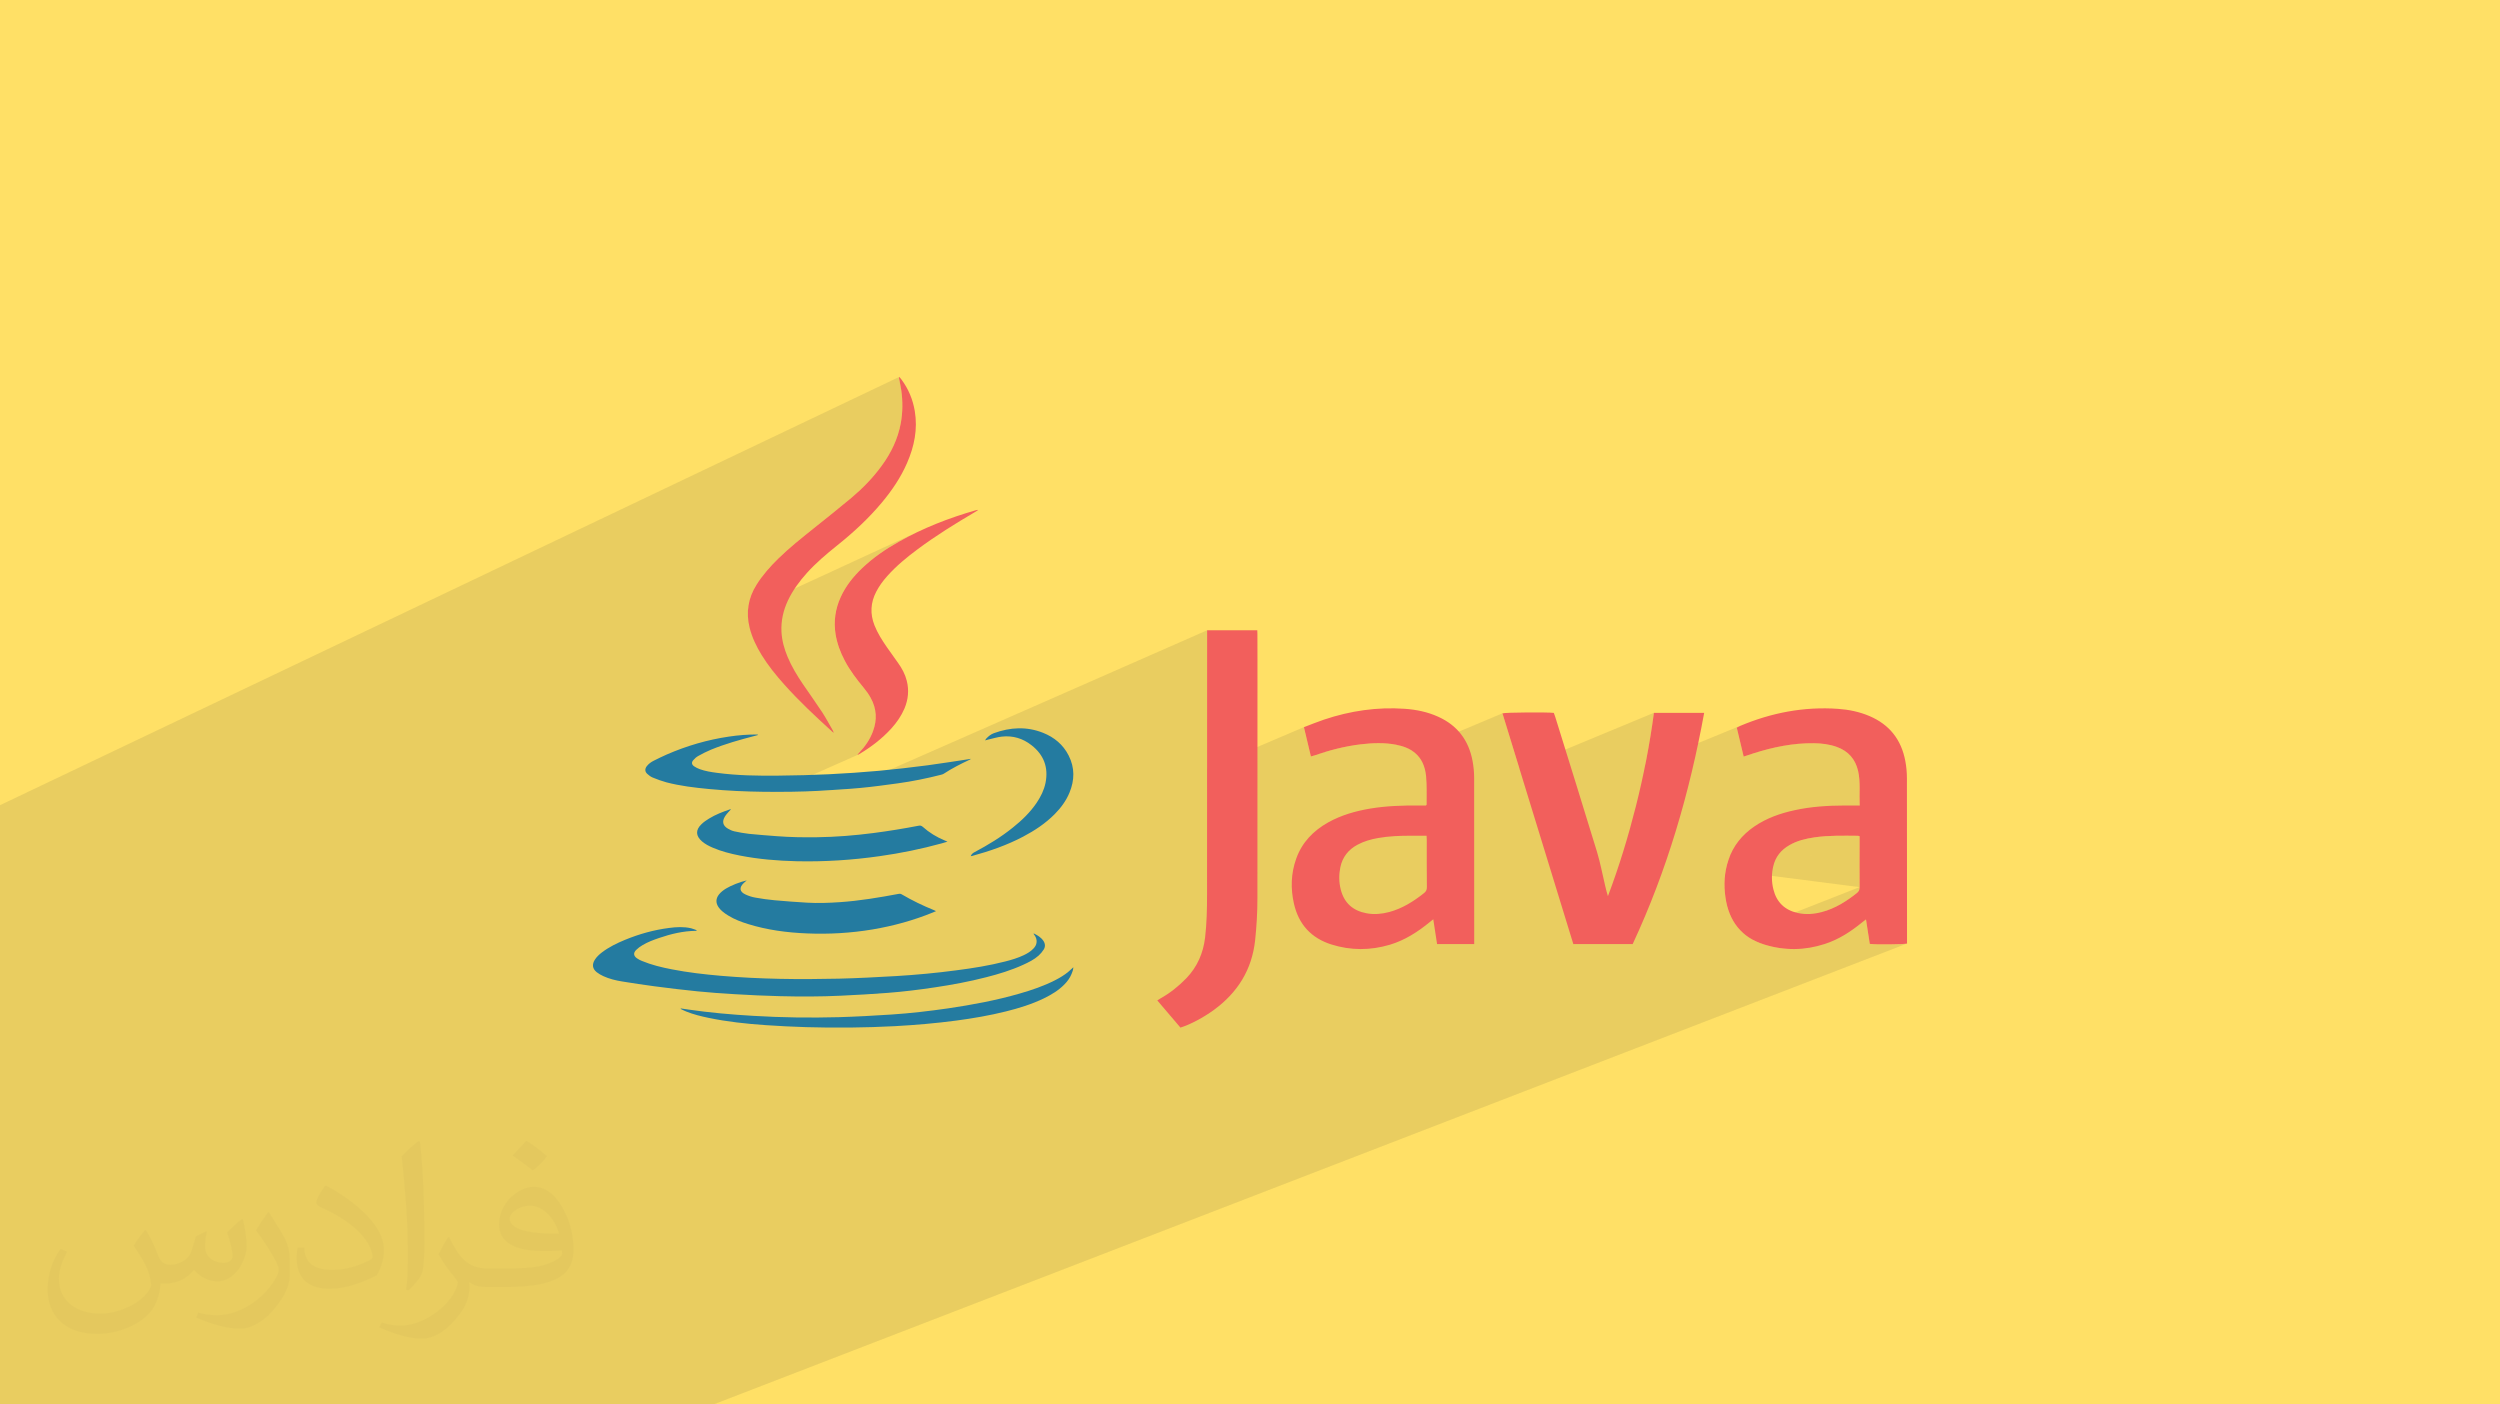 <?xml version="1.0" encoding="UTF-8"?>
<!DOCTYPE svg PUBLIC "-//W3C//DTD SVG 1.0//EN" "http://www.w3.org/TR/2001/REC-SVG-20010904/DTD/svg10.dtd">
<!-- Creator: CorelDRAW -->
<svg xmlns="http://www.w3.org/2000/svg" xml:space="preserve" width="94.192mm" height="52.917mm" version="1.0" style="shape-rendering:geometricPrecision; text-rendering:geometricPrecision; image-rendering:optimizeQuality; fill-rule:evenodd; clip-rule:evenodd"
viewBox="0 0 9404.92 5283.66"
 xmlns:xlink="http://www.w3.org/1999/xlink"
 xmlns:xodm="http://www.corel.com/coreldraw/odm/2003">
 <defs>
  <style type="text/css">
   <![CDATA[
    .fil4 {fill:#247BA0;fill-rule:nonzero}
    .fil3 {fill:#F25F5C;fill-rule:nonzero}
    .fil2 {fill:#373435;fill-opacity:0.031}
    .fil1 {fill:#2B2A29;fill-opacity:0.102}
    .fil0 {fill:#FFE066}
   ]]>
  </style>
 </defs>
 <g id="Layer_x0020_1">
  <polygon class="fil0" points="-0,0 9404.92,0 9404.92,5283.66 -0,5283.66 "/>
  <path class="fil1" d="M-0 4937.03l0 -14.7 0 -0.01 0 -0.03 0 -7.95 0 -12.24 0 -9.54 0 -7.46 0 -1.56 0 -34.27 0 -19.22 0 -20.54 0 -12.6 0 -10.91 0 -1.39 0 -0.01 0 -8.16 0 -9.91 0 -17.69 0 -48 0 -0.72 0 -1.19 0 -0.7 0 -9.15 0 -36.79 0 -2.29 0 -5.45 0 -10.78 0 -0.1 0 -4.04 0 -1.93 0 -23.02 0 -1.9 0 -1.86 0 -16.16 0 -3.17 0 -15.57 0 -8.99 0 -14.09 0 -1.65 0 -7.11 0 -0.02 0 -2.93 0 -1.73 0 -33.84 0 -33.06 0 -0.74 0 -25.13 0 -10.72 0 -3.59 0 -10.3 0 -1.88 0 -4.48 0 -7.12 0 -10.88 0 -2.23 0 -18 0 -0.4 0 -33.96 0 -3.51 0 -61.67 0 -0.73 0 -1.37 0 -3.7 0 -2.2 0 -2.41 0 -6.36 0 -42.06 0 -52.53 0 -2.53 0 -5.8 0 -58.34 0 -24.29 0 -21.56 0 -0.2 0 -2.02 0 -14.6 0 -5.78 0 -0.18 0 -15.32 0 -28.14 0 -8.1 0 -1.25 0 -46.88 0 -13.29 0 -92.65 0 -45.76 0 -75.12 0 -38.54 0 -27.63 0 -15.76 0 -0.01 0 -16.91 0 -3.97 0 -75.24 0 -55.64 0 -47.15 0 -45.46 0 -62.33 0 -115.49 0 -111.11 0 -45.5 0 -4.88 3383.37 -1611.46 -0.49 0.94 -0.35 0.86 -0.22 0.79 -0.13 0.74 -0.04 0.69 0.02 0.64 0.05 0.61 0.08 0.58 1.08 5.68 1.13 5.69 1.13 5.69 1.13 5.7 1.1 5.71 1.05 5.72 0.97 5.74 0.87 5.76 0.99 7.67 0.85 7.67 0.71 7.67 0.56 7.65 0.42 7.66 0.28 7.65 0.12 7.65 -0.02 7.65 -0.18 7.64 -0.33 7.64 -0.49 7.64 -0.65 7.64 -0.81 7.64 -0.97 7.64 -1.13 7.63 -1.3 7.64 -2.2 10.97 -2.54 10.82 -2.86 10.68 -3.19 10.54 -3.48 10.4 -3.79 10.27 -4.09 10.14 -4.38 10 -4.67 9.89 -4.94 9.77 -5.21 9.64 -5.48 9.53 -5.74 9.4 -5.98 9.3 -6.23 9.18 -6.46 9.07 -6.24 8.47 -6.38 8.34 -6.52 8.22 -6.64 8.09 -6.78 7.98 -6.9 7.86 -7.02 7.75 -7.14 7.63 -7.26 7.51 -7.36 7.41 -7.47 7.3 -7.58 7.2 -7.68 7.09 -7.77 6.98 -7.87 6.89 -7.96 6.79 -8.91 7.42 -8.92 7.39 -8.94 7.36 -8.96 7.34 -8.98 7.31 -8.99 7.3 -9 7.28 -9.01 7.27 -9.02 7.25 -9.03 7.25 -9.04 7.23 -9.05 7.23 -9.05 7.23 -9.05 7.22 -9.06 7.22 -9.06 7.23 -8.41 6.74 -8.41 6.74 -8.4 6.75 -8.38 6.76 -8.37 6.79 -8.35 6.82 -8.31 6.86 -8.28 6.9 -8.23 6.95 -8.18 7.01 -8.13 7.07 -8.07 7.14 -8 7.23 -7.92 7.31 -7.85 7.4 -7.76 7.5 -11.34 11.3 -11.09 11.51 -10.81 11.75 -10.49 12.02 -10.12 12.31 -9.72 12.63 -9.28 12.99 -8.79 13.36 -5.73 9.51 -5.18 9.6 -4.62 9.68 -4.08 9.77 -3.53 9.85 -2.99 9.93 -2.44 10.02 -1.9 10.1 -1.35 10.19 -0.58 7.4 654.6 -301.69 -17.79 8.34 -17.67 8.64 -17.55 8.95 -17.41 9.26 -17.28 9.59 -9.23 5.24 -9.16 5.35 -9.08 5.45 -9.01 5.56 -8.92 5.68 -8.84 5.8 -8.76 5.92 -8.66 6.06 -8.56 6.19 -8.46 6.32 -5.42 4.2 391.61 -180.26 0 0.01 -391.65 180.28 -2.9 2.25 -8.25 6.62 -8.13 6.77 -8.03 6.94 -7.9 7.09 -7.78 7.27 -12.26 12.03 -11.74 12.42 -11.19 12.84 -10.57 13.3 -9.91 13.8 -9.22 14.33 -8.45 14.91 -7.65 15.52 -3.65 8.39 -3.33 8.44 -3.02 8.48 -2.69 8.53 -2.37 8.58 -2.04 8.63 -1.72 8.68 -1.38 8.73 -1.06 8.78 -0.72 8.83 -0.39 8.88 -0.06 8.93 0.28 8.99 0.62 9.04 0.96 9.1 1.29 9.15 2.49 13.06 3.05 12.86 3.6 12.67 4.12 12.49 4.63 12.32 5.13 12.15 5.58 12 6.04 11.84 7.55 13.62 8.02 13.27 8.44 12.97 8.8 12.69 9.14 12.45 9.41 12.26 9.65 12.11 9.83 11.98 3.69 4.5 3.59 4.59 3.5 4.66 3.38 4.73 3.27 4.8 3.14 4.87 3 4.94 2.85 5 3.98 7.62 3.51 7.65 3.06 7.69 2.59 7.73 2.12 7.77 1.66 7.81 1.21 7.83 0.74 7.88 0.29 7.9 -0.16 7.94 -0.61 7.97 -1.06 8 -1.51 8.03 -1.95 8.05 -2.39 8.09 -2.83 8.11 -4.56 11.4 -5.21 10.99 -5.82 10.61 -6.38 10.24 -6.92 9.9 -7.4 9.58 -7.85 9.28 -8.26 8.99 -0.81 0.81 -0.79 0.82 -0.77 0.82 -0.76 0.83 -0.74 0.84 -0.74 0.85 -0.74 0.87 -0.73 0.88 0.7 0.13 0.65 0.05 0.6 -0.01 0.55 -0.06 0.51 -0.1 0.47 -0.13 0.44 -0.15 0.42 -0.16 -317.72 140.56 0.67 0 13.07 0.02 13.05 -0.01 13.06 -0.06 13.06 -0.1 13.05 -0.16 13.05 -0.21 13.06 -0.27 13.06 -0.34 13.05 -0.41 13.07 -0.47 13.06 -0.56 13.07 -0.64 13.07 -0.73 9.63 -0.61 9.63 -0.6 9.64 -0.59 9.64 -0.6 9.64 -0.6 9.64 -0.61 9.64 -0.62 9.64 -0.63 9.64 -0.65 9.63 -0.67 2.98 -0.22 1359.21 -597.57 0 22.74 0 30.39 0 30.39 0 30.38 0 30.39 0 30.39 0 30.39 0 30.38 0 30.39 0 30.39 -0.01 30.38 0 30.39 0 30.39 0 30.38 -0.01 30.39 0 30.38 -0.01 30.38 0 11.02 364.28 -155.53 1.66 7.04 1.66 7 1.66 6.97 1.65 6.93 1.65 6.91 1.64 6.88 1.64 6.86 1.64 6.85 1.64 6.84 1.63 6.83 1.63 6.83 1.63 6.83 1.63 6.84 1.63 6.86 1.62 6.87 1.63 6.89 1.82 -0.54 1.73 -0.49 1.66 -0.46 1.59 -0.44 1.54 -0.42 1.51 -0.43 1.48 -0.44 1.47 -0.47 10.65 -3.64 10.68 -3.52 10.71 -3.41 10.75 -3.3 10.77 -3.16 10.81 -3.04 10.85 -2.9 10.88 -2.76 10.92 -2.61 10.95 -2.45 10.99 -2.3 11.02 -2.14 11.07 -1.97 11.1 -1.8 11.15 -1.61 11.18 -1.44 8.33 -0.94 8.33 -0.84 8.34 -0.75 8.34 -0.65 8.34 -0.52 8.34 -0.39 8.34 -0.25 8.33 -0.1 8.34 0.06 8.33 0.24 8.33 0.42 8.32 0.61 8.32 0.82 8.31 1.04 8.3 1.27 8.29 1.5 9.78 2.11 9.72 2.55 9.6 3.05 9.41 3.58 9.15 4.19 8.83 4.85 5.77 3.81 337.96 -142.16 8.33 27.12 8.32 27.13 8.33 27.12 8.33 27.13 8.34 27.12 8.33 27.13 8.33 27.12 5.58 18.17 505.89 -209.99 -1.5 11.12 -1.55 11.1 -1.58 11.09 -1.63 11.08 -1.67 11.07 -1.7 11.05 -1.75 11.05 -1.79 11.03 -1.82 11.02 -1.87 11.01 -1.9 11 -1.95 10.99 -1.98 10.98 -2.02 10.97 -2.06 10.96 -2.1 10.95 -2.14 10.94 -1.67 8.38 367.68 -151.05 -11.08 4.59 -1.54 0.67 -1.52 0.71 -1.52 0.74 -1.53 0.78 -1.53 0.81 -1.55 0.83 -1.57 0.86 -1.61 0.89 3.25 13.69 3.26 13.62 3.25 13.59 3.26 13.57 3.25 13.56 3.26 13.59 3.25 13.62 3.25 13.69 4.95 -1.68 4.81 -1.62 4.69 -1.57 4.59 -1.53 4.51 -1.48 4.45 -1.45 4.4 -1.43 4.39 -1.39 13.91 -4.33 13.94 -4.12 13.98 -3.91 14.03 -3.69 14.06 -3.45 14.11 -3.2 14.15 -2.94 14.2 -2.66 14.25 -2.38 14.29 -2.07 14.35 -1.76 14.4 -1.43 14.46 -1.08 14.51 -0.74 14.57 -0.37 14.63 0.01 11.01 0.31 10.95 0.64 10.88 1.01 10.81 1.43 10.74 1.88 10.67 2.38 10.59 2.93 10.51 3.51 15.31 6.53 13.77 7.89 12.24 9.25 10.7 10.6 9.19 11.97 7.68 13.33 6.15 14.69 4.65 16.05 1.62 7.89 1.29 7.9 1.01 7.93 0.75 7.95 0.53 7.98 0.34 8 0.18 8.04 0.06 8.08 -0.03 8.11 -0.08 8.15 -0.11 8.2 -0.1 8.24 -0.05 8.29 0.03 8.35 0.14 8.4 0.28 8.46 0 0.01 -490.44 196.02 -3.1 8.63 -2.81 8.75 -2.51 8.78 -2.21 8.8 -1.91 8.83 -0.48 2.65 -1.14 6.21 -1.34 8.88 -1.05 8.91 -0.78 8.92 -0.51 8.95 -0.23 8.96 0.02 8.99 0.28 9 0.36 5.93 0.02 0.36 0.16 2.72 0.78 9.03 1.03 9.05 1.26 9.05 2.83 16.1 3.63 15.46 4.42 14.82 5.24 14.17 6.05 13.5 6.89 12.83 7.72 12.13 8.56 11.44 9.42 10.72 10.26 10 0.83 0.69 438.51 -172.17 -0.07 3.5 -0.37 3.21 -0.69 2.97 -1.04 2.76 -1.41 2.58 -1.79 2.45 -2.2 2.35 -2.63 2.3 -7.46 5.86 -7.53 5.73 -7.61 5.59 -7.69 5.43 -7.78 5.26 -7.87 5.08 -7.98 4.9 -8.08 4.69 -8.21 4.47 -8.32 4.26 -8.46 4.01 -8.6 3.77 -8.74 3.51 -287.95 112.8 12.92 6.57 14.68 6.22 15.59 5.43 14.26 4.17 14.27 3.59 14.29 3.02 14.29 2.44 14.3 1.86 14.31 1.29 12.24 0.61 285.35 -111.18 1.86 12 1.84 11.82 1.81 11.65 1.8 11.52 1.78 11.39 1.76 11.28 1.74 11.21 1.72 11.15 5.12 0.52 6.83 0.44 8.27 0.34 9.45 0.26 10.36 0.18 11.03 0.09 11.42 0.02 11.56 -0.07 11.43 -0.14 11.05 -0.21 10.4 -0.29 9.5 -0.35 8.33 -0.43 6.89 -0.49 5.21 -0.55 3.26 -0.62 -3420.74 1321.01 -95.35 413.03 95.35 -413.03 -1069.54 413.03 -122.71 0 -149.86 0 -1.39 0 -73.54 0 -127 0 -80.5 0 -49.25 0 -40.89 0 -276.52 0 -80.25 0 -11.08 0 -49.39 0 -9.96 0 -0.02 0 -9.31 0 -40.34 0 -89.5 0 -23.12 0 -74.76 0 -16.29 0 -0.01 0 -83.15 0 -47.76 0 -0.04 0 -42.82 0 -19.25 0 -63.27 0 -29.64 0 -120.86 0 -3.46 0 -12.67 0 -2.13 0 -50.99 0 -71.12 0 -62.56 0 -41.29 0 -27.78 0 -44.02 0 -5.56 0 -5.59 0 -5.79 0 -21.2 0 -5.47 0 -6.09 0 -48.3 0 -202.49 0 -2.51 0 -0.09 0 -44.2 0 -21.75 0 -44.76 0 -8.36 0 -15.4 0 -17.84 0 -0.03 0 -50.06 0 -18.1 0 -3.73 0 -4.59 0 -21.42 0 -18.83 0 -25.05 0 -16.69 0 -21.53 0 0 -19.34 0 -5.93 0 -0.43 0 -2.09 0 -0.41 0 -2.95 0 -21.4 0 -10.36 0 -21.59 0 -0.27 0 -8.45 0 -8.27 0 -2.74 0 -2.32 0 -4.64 0 -11.24 0 -14.24 0 -6.65 0 -0.87 0 -6.07 0 -0.26 0 -58.08 0 -7.76 0 -6.11 0 -43.99 0 -29.9 0 -20.7 0 -8.57 0 -19.49 0 -1.53zm6492.54 -1664.27l261.82 -104.4 11.63 -4.38 11.83 -3.76 12 -3.21 12.15 -2.72 12.27 -2.3 12.38 -1.94 10.15 -1.36 10.15 -1.15 10.16 -0.96 10.16 -0.8 10.17 -0.63 10.17 -0.49 10.17 -0.37 10.18 -0.25 10.18 -0.16 10.18 -0.07 10.18 -0.01 10.18 0.04 10.19 0.07 10.19 0.1 10.18 0.1 10.19 0.09 0.56 0.03 0.57 0.09 0.61 0.15 0.67 0.2 0.76 0.24 0.88 0.3 1.03 0.35 1.2 0.37 0 0.01 0 26.85 0 10.27 -0.02 10.27 -0.02 10.27 -0.02 10.27 -0.03 10.27 -0.03 10.27 -0.02 10.27 -0.02 10.28 -0.02 10.28 -0.01 10.28 0 10.29 0 10.29 0.03 10.29 0.03 10.29 0.06 10.3 0.07 10.31m-507.6 10.11l507.6 -201.53 0 -0.01"/>
  <path class="fil2" d="M548.54 4627.69c17.95,27.21 29.6,53.36 40.96,82.43 8.45,16.91 12.93,48.09 52.57,48.09 11.61,0 28.28,-3.42 43.06,-11.61 16.63,-8.73 29.32,-21.94 35.94,-42l15.85 -53.36 38.57 -19.02 2.64 2.64c-5.27,20.09 -6.59,39.36 -6.59,54.43 0,44.63 38.57,61.56 69.22,61.56 17.95,0 34.09,-8.73 34.09,-25.11 0,-21.13 -8.98,-57.06 -20.62,-89.29 17.95,-17.95 35.94,-35.94 56.53,-50.47l3.17 1.6c8.98,38.04 14,75.56 14,100.66 0,24.57 -10.83,51.79 -19.81,69.49 -18.49,34.87 -51.25,62.62 -90.87,62.62 -30.1,0 -63.65,-15.07 -86.66,-43.06l-1.32 0c-21.66,26.96 -55.22,51.25 -108.86,51.25l-16.63 0c-2.64,35.41 -10.29,60.49 -21.94,82.95 -31.95,62.34 -126.81,106.47 -216.1,106.47 -124.17,0 -186.51,-71.59 -186.51,-166.96 0,-58.91 19.27,-113.6 48.88,-152.42l24.29 10.04c-18.49,35.41 -30.91,68.68 -30.91,101.45 0,89.29 72.66,131.83 156.4,131.83 77.68,0 173.83,-49.41 191.28,-106.72 -6.59,-62.62 -30.1,-91.93 -66.04,-148.99 10.83,-19.02 24.83,-38.04 42.28,-58.38l3.17 0 0 0 0 0 -0.02 -0.09zm1432.13 -336.04c26.15,16.39 51.79,35.66 76.87,57.85 -14,19.81 -31.45,37.79 -53.11,53.64 -25.11,-20.34 -50.19,-37.79 -75.84,-56.27 17.42,-19.55 34.62,-38.29 52.04,-55.22l0 0 0 0 0 0 0 0 0 0 0.03 0zm13.47 244.11c-42.28,0 -76.87,27.75 -76.87,48.34 0,44.13 84.53,57.85 185.72,57.31 -12.68,-51.79 -57.06,-105.68 -108.86,-105.68l0.01 0.03zm-94.86 236.19c54.96,0 103.04,-1.6 139.74,-10.83 40.96,-10.29 75.56,-30.91 75.56,-45.17 0,-3.7 0,-8.19 -1.32,-11.89 -22.98,2.11 -49.41,2.11 -72.38,2.11 -74.49,0 -131.55,-16.91 -154.02,-58.66 -5.55,-11.61 -9.51,-24.57 -9.51,-39.36 0,-40.43 17.42,-79.79 48.09,-107 25.61,-22.45 53.89,-36.44 82.67,-36.44 52.04,0 93.51,41.75 122.57,107.54 15.85,35.94 26.68,77.4 26.68,129.72 0,34.87 -9.51,64.19 -31.17,85.85 -40.43,39.11 -114.92,53.89 -229.04,53.89l-51.79 0 0 0 -13.47 0c-28.28,0 -48.62,-5.02 -64.72,-17.42l-2.64 0c0.79,6.59 1.32,12.93 1.32,19.02 0,25.61 -8.45,58.38 -25.61,84.53 -50.72,75.3 -105.68,108.04 -153.24,108.04 -48.09,0 -107,-18.49 -160.11,-42.54l9.51 -18.49c17.17,7.13 40.96,11.89 73.7,11.89 85.85,0 198.66,-82.43 212.66,-163 -3.17,-6.59 -8.98,-15.32 -17.17,-24.57 -25.11,-29.85 -40.96,-54.68 -55.75,-80.83 12.68,-25.11 24.29,-45.17 35.13,-63.4l4.49 -0.53c36.72,74.77 69.99,117.55 144.23,117.55l11.61 0 0 0 53.89 0 0 0 0 0 0 0 0 0 0 0 0.09 0.01zm-371.98 79c6.34,-34.34 6.87,-72.91 6.87,-108.86l0 -53.36c0,-99.6 -12.68,-244.36 -22.98,-338.68 17.95,-19.27 43.06,-42 62.87,-57.31l5.81 1.6c13.47,118.62 16.63,256 16.63,383.06 0,33.3 -1.32,65.79 -4.49,89.55 -1.85,30.1 -19.27,52.83 -56.53,87.7l-8.19 -3.7zm-382.8 -157.19c1.85,46.77 24.83,83.49 105.15,83.49 49.93,0 92.19,-12.93 138.96,-35.13 8.45,-3.7 12.93,-8.73 12.93,-12.93 0,-29.32 -22.45,-68.15 -60.23,-103.55 -36.72,-33.3 -85.34,-62.62 -130.76,-82.18 -15.6,-6.59 -20.62,-13.47 -20.62,-20.09 0,-13.47 17.95,-41.75 32.77,-62.09l5.02 -0.53c52.04,27.21 110.17,67.64 153.24,112.53 39.11,41.47 63.4,83.49 63.4,129.19 0,33.81 -10.29,65.51 -26.96,95.11 -57.06,28.79 -117.83,50.72 -178.06,50.72 -73.17,0 -123.1,-34.34 -123.1,-114.92 0,-8.73 0,-22.19 3.17,-39.64l25.11 0 0 0 0 0 0 0 0 0 0 0 -0.02 0zm-132.37 -132.9l45.45 73.45c16.63,27.21 32.23,56.81 32.23,103.55l0 59.7c0,48.34 -30.91,100.13 -80.83,151.38 -39.11,34.62 -73.7,49.41 -105.68,49.41 -47.55,0 -101.98,-14.79 -164.85,-41.75l7.13 -18.49c19.81,5.27 42.79,9.77 71.06,9.77 90.36,-0.53 182.8,-66.57 225.08,-147.15 5.02,-9.26 6.87,-17.95 6.87,-24.04 0,-9.26 -5.02,-19.55 -8.98,-28.79 -22.98,-43.31 -48.62,-82.95 -76.87,-119.68 14.79,-23.25 29.6,-45.7 45.7,-67.9l3.7 0.53 0 0 0 0 0 0 0 0 0 0 -0.02 0.01z"/>
  <g id="_2363183700960">
   <path class="fil3" d="M6995.98 3030.3c-1.95,-45.26 3.68,-87.92 -5.85,-129.93 -10.39,-44.61 -36.81,-74.71 -79.69,-90.3 -27.94,-10.18 -56.73,-13.65 -86.19,-14.08 -78.17,-1.08 -153.75,14.51 -227.82,38.11 -11.69,3.68 -23.39,7.59 -36.81,12.13 -8.66,-36.59 -17.32,-72.33 -25.99,-108.93 4.33,-2.39 8.23,-4.55 12.35,-6.28 118.02,-49.8 240.81,-73.41 369.01,-64.31 40.5,2.82 80.13,11.03 117.8,27.06 75.37,32.05 119.97,89.01 134.92,168.92 4.11,21.44 6.07,43.74 6.07,65.61 0.43,202.7 0.43,405.4 0.43,607.88l0 13.43c-11.69,3.45 -117.8,4.32 -140.12,1.3 -4.55,-29.68 -9.32,-59.77 -14.29,-92.04 -5.63,4.12 -9.53,6.94 -13.42,10.18 -42.67,34.87 -88.36,64.97 -141.42,82.08 -75.79,24.68 -152.46,25.77 -228.46,1.95 -85.54,-26.85 -132.11,-87.92 -145.1,-175.4 -7.36,-48.3 -4.76,-96.15 11.04,-142.71 17.76,-53.05 51.11,-94.2 97.01,-125.6 45.91,-31.41 97.45,-49.59 151.37,-61.29 61.94,-13.65 124.74,-17.54 187.98,-17.76 18.41,-0.21 36.59,0 57.17,0l0 -0.01zm-0.22 115.64c-3.45,-1.08 -4.76,-1.74 -6.27,-1.74 -54.36,-0.43 -108.72,-1.95 -162.85,5.84 -33.13,4.76 -65.4,12.57 -94.86,29.24 -31.62,17.97 -52.62,43.96 -60.86,79.48 -6.71,28.8 -6.71,58.03 0.44,86.84 11.91,48.52 42.88,78.17 91.38,89.01 30.75,6.71 61.29,4.55 91.38,-3.68 49.59,-13.42 91.82,-39.85 131.45,-71.46 7.58,-6.07 10.39,-12.34 10.18,-22.1 -0.44,-55 0,-109.78 0,-164.57l0 -26.86 0 0.01zm-1449.85 405.61l-139.68 0c-4.76,-30.31 -9.31,-60.64 -14.29,-93.34 -5.63,4.55 -9.53,7.58 -13.42,10.82 -45.26,37.03 -93.77,68.22 -150.29,85.11 -73.2,21.66 -146.83,21.87 -219.59,-1.08 -75.8,-24.04 -123,-75.37 -140.77,-153.11 -12.99,-57.17 -11.47,-114.13 8.45,-169.78 21.88,-61.29 64.32,-105.02 120.41,-136.43 49.39,-27.5 103.08,-42.66 158.3,-51.97 59.99,-9.95 120.41,-11.9 181.05,-11.47l28.36 0c1.3,-1.95 2.61,-2.61 2.61,-3.46 -0.44,-35.95 1.51,-71.89 -2.17,-107.63 -8.23,-80.99 -60.64,-107.41 -112.83,-117.59 -44.18,-8.66 -88.8,-6.71 -133.19,-1.52 -59.77,7.15 -117.8,22.31 -174.54,42.02 -3.9,1.3 -7.81,2.17 -12.78,3.68 -8.66,-36.81 -17.32,-72.55 -26.2,-110.22 25.55,-9.76 50.24,-19.93 75.37,-28.37 98.75,-33.14 200.11,-48.09 304.26,-40.72 43.31,3.04 85.33,11.7 125.17,29.68 72.33,32.48 115,88.57 129.5,166.1 3.89,21.01 6.06,42.67 6.06,64.1 0.44,203.78 0.22,407.34 0.22,611.12l0 14.08 -0.01 -0.02zm-179.09 -407.56l-57.17 0c-42.02,-0.21 -84.02,1.3 -125.61,8.66 -26.85,4.76 -52.84,12.13 -77.08,25.12 -34.44,18.4 -56.74,46.56 -64.75,85.1 -5.63,27.94 -5.41,56.1 1.73,83.8 13,50.67 45.91,79.48 96.8,89.01 28.6,5.41 56.96,2.82 85.11,-4.55 49.58,-13.42 91.81,-39.84 131.44,-71.46 7.37,-5.84 10.61,-12.12 10.61,-21.87 -0.65,-59.55 -0.44,-118.89 -0.44,-178.44 0,-4.55 -0.43,-8.89 -0.64,-15.39l0 0.02zm855.18 -462.34l189.05 0c-55,301.44 -139.68,592.49 -268.96,869.9l-223.27 0c-88.79,-289.32 -177.79,-578.64 -266.58,-867.96 11.26,-3.68 170.86,-4.76 193.17,-1.74 1.52,4.32 3.46,9.1 4.98,13.86 52.62,169.77 105.9,339.56 157.66,509.55 12.56,41.58 20.35,84.67 30.53,127.12 3.04,12.78 6.07,25.78 10.39,38.99 42.02,-111.09 76.44,-224.36 105.46,-339.14 29.02,-115.42 51.76,-231.93 67.57,-350.6l-0.01 0.01zm-1680.91 -310.54l188.83 0c0.21,4.76 0.43,9.53 0.43,14.51 0.22,34.87 0.22,69.73 0.22,104.59 -0.22,296.46 -0.22,592.93 -0.22,889.39 0,52.84 -3.03,105.46 -8.66,158.09 -12.13,110.88 -66.05,196.42 -154.84,261.38 -38.99,28.59 -89.01,55.23 -126.04,66.7 -28.37,-33.36 -57.17,-67.14 -87.06,-102.22 4.55,-2.82 8.02,-5.19 11.7,-7.37 36.59,-20.57 68.87,-46.34 97.88,-76.44 40.93,-42.88 63.01,-93.77 70.16,-152.24 6.28,-53.71 7.37,-107.41 7.37,-161.33 0.21,-323.97 0.21,-648.16 0.21,-972.34l0 -22.74z"/>
   <path class="fil3" d="M3136.72 2756.79c-3.03,-2.17 -4.33,-3.03 -5.41,-3.89 -62.8,-57.17 -124.95,-114.99 -181.48,-178.44 -31.18,-34.87 -60.42,-71.03 -84.89,-110.88 -19.49,-32.05 -35.74,-65.4 -44.82,-102 -14.3,-57.82 -5.85,-111.96 26.19,-162.42 22.75,-36.17 51.11,-68 81.65,-97.88 41.15,-40.28 86.19,-76.01 131.01,-111.96 48.3,-38.55 96.58,-76.88 144.01,-116.51 42.67,-35.95 81.65,-76 114.56,-121.49 35.09,-48.08 60.42,-100.7 71.25,-159.6 7.37,-40.72 7.58,-81.43 1.95,-122.35 -2.17,-15.39 -5.63,-30.54 -8.45,-45.7 -0.21,-1.52 -0.43,-3.25 1.08,-5.84 2.39,3.25 5.2,6.28 7.58,9.53 26.64,35.52 43.09,75.37 50.46,119.11 11.26,68.21 -1.74,132.75 -29.02,195.11 -23.6,54.58 -56.95,103.51 -94.86,148.98 -50.67,60.64 -108.28,113.7 -169.99,162.85 -39.41,31.62 -77.96,64.32 -111.96,102.01 -28.16,31.39 -53.06,64.97 -71.25,103.29 -17.54,37.25 -26.42,76.44 -24.47,118.03 1.74,32.92 10.39,64.31 23.17,94.63 15.16,36.18 35.3,69.51 57.16,101.78 24.25,35.52 49.17,70.38 72.77,106.12 14.08,21.66 26.2,44.39 38.98,66.7 1.74,2.61 2.61,5.84 4.76,10.83l0.01 0z"/>
   <path class="fil4" d="M3889.47 3511.71c13.64,6.71 26.42,14.29 35.3,27.06 7.58,10.83 8.45,22.75 1.52,33.57 -5.2,8.23 -11.91,16.03 -19.05,22.53 -16.89,15.16 -37.25,25.12 -57.61,34.43 -44.82,20.58 -91.81,34.87 -139.46,46.99 -63.66,16.47 -128.2,28.38 -193.17,38.12 -59.12,8.88 -118.46,16.24 -178.01,20.79 -58.68,4.55 -117.37,7.8 -176.06,10.6 -76.66,3.68 -153.33,3.68 -229.76,1.74 -56.3,-1.3 -112.4,-4.11 -168.27,-7.37 -46.57,-2.6 -93.12,-6.06 -139.25,-10.6 -54.36,-5.41 -108.28,-11.91 -162.42,-19.05 -40.93,-5.2 -81.64,-11.7 -122.35,-18.2 -24.47,-3.89 -48.51,-9.75 -71.24,-20.14 -8.89,-4.11 -17.76,-9.1 -25.34,-15.16 -15.6,-12.78 -17.54,-28.81 -6.93,-45.91 6.93,-11.26 16.89,-20.35 27.29,-28.37 26.19,-19.92 55.66,-34.21 85.97,-46.78 53.49,-22.09 108.94,-37.68 166.53,-45.04 27.72,-3.67 55.44,-5.19 82.94,1.31 6.93,1.74 13.42,4.55 21.87,7.58 -2.6,1.3 -3.25,1.95 -3.89,1.95 -47.86,0.65 -93.55,11.47 -138.38,26.85 -21.66,7.37 -43.09,15.39 -62.59,27.07 -8.44,4.98 -16.66,10.83 -23.6,17.76 -11.47,11.26 -10.39,22.31 2.61,31.62 5.63,3.89 11.91,7.14 18.19,9.75 36.59,15.16 74.72,24.47 113.27,31.83 60.63,11.9 121.92,18.84 183.42,24.25 148.13,12.77 296.24,14.29 444.59,10.82 71.89,-1.74 144.01,-5.63 215.69,-9.75 75.8,-4.55 151.59,-11.7 226.74,-21.66 61.94,-8.02 123.65,-17.76 184.07,-33.36 23.61,-6.06 47,-12.99 69.31,-23.6 13,-6.27 25.55,-13.42 35.74,-24.24 6.93,-6.94 11.91,-14.95 12.56,-25.12 0.65,-9.32 -2.17,-17.54 -7.37,-25.12 -1.3,-1.95 -2.6,-3.89 -4.11,-5.63 0.44,-0.65 0.87,-1.08 1.31,-1.51l-0.02 0z"/>
   <path class="fil3" d="M3678.33 1919.79c-3.68,2.39 -7.14,4.55 -10.82,6.71 -73.63,43.31 -146.4,88.36 -215.04,139.47 -41.14,30.53 -80.77,63.01 -114.99,101.56 -15.81,17.76 -29.88,36.82 -40.93,58.04 -21.66,41.37 -23.82,83.8 -6.72,127.12 11.7,29.45 28.6,55.88 46.35,81.65 14.08,20.14 28.37,39.84 42.45,59.77 14.73,20.58 26.63,42.67 32.7,67.36 8.88,35.52 5.4,69.94 -8.67,103.73 -11.9,27.94 -29.02,52.62 -49.16,74.93 -35.95,39.64 -77.96,71.25 -123.65,98.32 -1.08,0.43 -2.39,0.87 -4.33,0.43 1.95,-2.38 3.89,-4.54 6.07,-6.71 22.52,-23.6 41.14,-50.02 52.4,-80.99 16.25,-43.31 13.86,-85.54 -8.66,-126.04 -7.37,-13.42 -16.47,-26.2 -26.42,-38.11 -26.42,-31.83 -51.33,-64.54 -70.81,-101.36 -16.67,-31.39 -28.81,-64.31 -34.65,-99.4 -7.8,-48.94 -1.08,-95.5 19.27,-140.11 19.28,-42.23 47.65,-77.53 80.99,-109.14 41.15,-39.2 87.71,-71.03 137.08,-98.75 91.82,-51.97 189.48,-89.87 290.62,-118.9 2.17,-0.64 4.33,-0.86 6.71,-1.3 0,0.65 0.21,1.3 0.21,1.74l0 -0.01z"/>
   <path class="fil4" d="M2809.08 3312.04c-4.76,4.12 -8.02,6.72 -11.04,9.76 -17.97,17.1 -16.24,32.69 6.28,43.09 11.9,5.63 24.68,9.75 37.46,11.9 24.03,4.33 48.29,7.8 72.55,9.96 40.71,3.68 81.64,6.71 122.56,9.1 40.92,2.38 81.86,0.86 122.56,-1.96 74.5,-4.98 148.13,-17.53 221.31,-31.18 4.76,-0.87 8.23,-0.21 12.13,2.18 38.76,22.74 79.04,42.22 120.85,59.11 1.95,0.87 4.11,1.95 7.58,3.68 -4.76,1.95 -8.23,3.46 -11.7,4.98 -73.19,29.88 -148.98,50.67 -226.95,63.88 -81.86,13.65 -164.14,18.41 -246.66,14.95 -75.15,-3.03 -149.42,-12.77 -221.31,-35.08 -25.99,-8.02 -51.33,-17.54 -74.5,-31.83 -8.23,-4.76 -16.03,-10.39 -23.39,-16.67 -5.2,-4.32 -9.96,-9.75 -13.86,-15.38 -10.82,-15.81 -10.18,-32.26 1.74,-47.43 7.37,-9.31 16.67,-16.24 26.42,-22.3 19.71,-11.91 52.41,-24.91 77.96,-30.75l0 -0.02zm42.01 -546.8c-4.11,1.09 -8.22,2.18 -12.12,3.26 -55.67,14.51 -110.88,29.88 -164.15,51.76 -16.46,6.71 -32.26,14.94 -47.86,23.6 -7.14,3.89 -13.42,9.53 -18.84,15.81 -7.37,8.22 -6.28,16.46 2.82,22.96 6.5,4.55 14.29,8.23 21.87,11.04 20.58,7.37 42.23,10.82 63.67,13.64 77.31,10.39 154.85,11.47 232.37,10.61 63.23,-0.65 126.25,-2.18 189.27,-5.2 63.02,-3.03 125.82,-7.37 188.61,-13 60.86,-5.63 121.5,-12.77 182.12,-20.57 54.58,-7.15 108.94,-16.25 164.37,-24.47 -2.18,1.3 -3.68,2.6 -5.63,3.45 -33.36,15.6 -66.27,32.27 -97.24,52.62 -3.03,1.95 -6.71,3.04 -10.17,3.9 -54.15,13.85 -108.72,24.9 -163.94,32.48 -46.56,6.28 -92.9,12.78 -139.68,17.1 -51.1,4.76 -102.64,7.58 -153.97,10.83 -69.73,4.11 -139.25,4.32 -208.98,3.68 -68.87,-0.87 -137.29,-3.9 -205.72,-10.39 -54.36,-5.2 -108.5,-11.48 -161.34,-25.34 -17.32,-4.76 -34.43,-11.04 -51.32,-17.97 -7.37,-3.04 -14.29,-8.23 -20.15,-13.65 -9.53,-8.66 -9.53,-19.27 -1.73,-29.24 6.93,-8.88 15.81,-15.16 25.55,-20.14 16.46,-8.23 33.13,-16.47 50.02,-23.82 74.71,-32.48 152.46,-55.22 233.24,-67.13 35.95,-5.41 72.11,-8.23 108.5,-7.8 0.21,0.65 0.21,1.3 0.43,1.95l0 0.02zm-101.13 279.36c-2.82,3.04 -5.2,5.2 -7.15,7.58 -5.63,6.5 -11.69,12.78 -16.03,20.15 -11.26,18.61 -7.14,34.21 11.7,45.04 7.36,4.32 15.38,8.01 23.6,9.95 18.4,3.89 36.81,7.58 55.44,9.53 35.08,3.68 70.37,6.07 105.68,8.89 50.02,3.89 100.27,4.54 150.51,3.89 71.02,-0.87 141.85,-6.71 212.22,-15.81 56.96,-7.37 113.7,-16.67 170,-27.5 6.06,-1.31 10.39,-0.22 15.16,3.89 24.68,22.09 52.41,38.98 82.94,51.54 3.03,1.3 5.84,2.6 10.39,4.54 -8.01,2.39 -14.51,4.55 -21.22,6.28 -77.09,21.23 -155.27,37.25 -234.32,48.3 -103.74,14.72 -207.69,21.43 -312.28,19.05 -71.68,-1.74 -143.14,-7.58 -213.53,-21.44 -35.08,-6.93 -69.51,-15.6 -102.43,-29.88 -14.08,-6.06 -27.5,-13 -39.19,-22.96 -24.25,-20.58 -25.56,-43.09 -2.61,-64.97 8.45,-8.23 18.4,-15.16 28.59,-21.23 24.47,-15.16 51.33,-25.33 78.61,-34.64 0.87,-0.44 1.73,-0.22 3.89,-0.22zm1287.85 594.24c-0.21,8.88 -3.25,17.1 -6.71,25.33 -6.27,15.17 -15.81,28.16 -27.29,39.64 -22.09,22.52 -48.72,38.32 -76.65,51.97 -45.7,22.09 -93.99,37.02 -142.93,49.16 -61.5,15.38 -123.87,25.99 -186.89,34.44 -76.66,10.17 -153.55,16.66 -230.64,21 -111.52,5.84 -223.05,6.93 -334.79,3.68 -50.89,-1.52 -101.57,-4.11 -152.24,-7.58 -71.89,-4.98 -143.35,-12.56 -213.96,-27.29 -28.81,-6.07 -57.38,-13 -84.67,-24.04 -6.94,-2.82 -13.65,-6.27 -20.36,-9.53l0.65 -1.95c9.32,1.3 18.4,2.61 27.5,4.11 81.43,11.91 163.28,19.06 245.36,23.82 106.98,6.5 213.96,7.8 320.93,4.98 66.26,-1.95 132.54,-5.63 198.8,-9.96 71.25,-4.76 142.06,-12.99 212.66,-23.16 90.73,-13.43 180.83,-30.1 269.18,-55.66 45.47,-13 89.87,-28.16 132.32,-49.59 18.62,-9.53 36.37,-19.92 52.4,-33.57 5.85,-5.19 11.48,-10.6 17.33,-15.81l0 0zm-386.12 -417.96c3.26,-8.23 8.66,-12.13 14.95,-15.39 50.23,-26.63 98.75,-56.09 143.14,-91.81 34.22,-27.29 65.62,-57.38 90.3,-93.99 15.38,-22.97 27.5,-47.21 33.13,-74.5 11.7,-58.25 -6.5,-105.69 -52.84,-141.85 -32.48,-25.55 -70.16,-36.81 -111.31,-32.26 -17.1,1.73 -34,7.36 -51.1,11.03 -3.46,0.87 -6.94,1.74 -12.13,3.26 2.17,-3.46 3.03,-5.41 4.55,-6.93 8.22,-8.89 17.53,-16.25 28.8,-20.36 61.51,-22.31 123.22,-25.77 184.72,-1.3 42.23,16.88 75.59,44.39 96.37,85.53 23.39,45.91 22.53,92.69 3.03,139.69 -12.77,30.97 -32.48,57.38 -55.87,80.99 -34.65,34.87 -74.94,61.5 -118.03,84.24 -61.07,32.26 -125.81,54.57 -192.09,72.76 -1.51,0.43 -3.25,0.43 -5.63,0.87l0.01 0.01z"/>
  </g>
 </g>
</svg>
